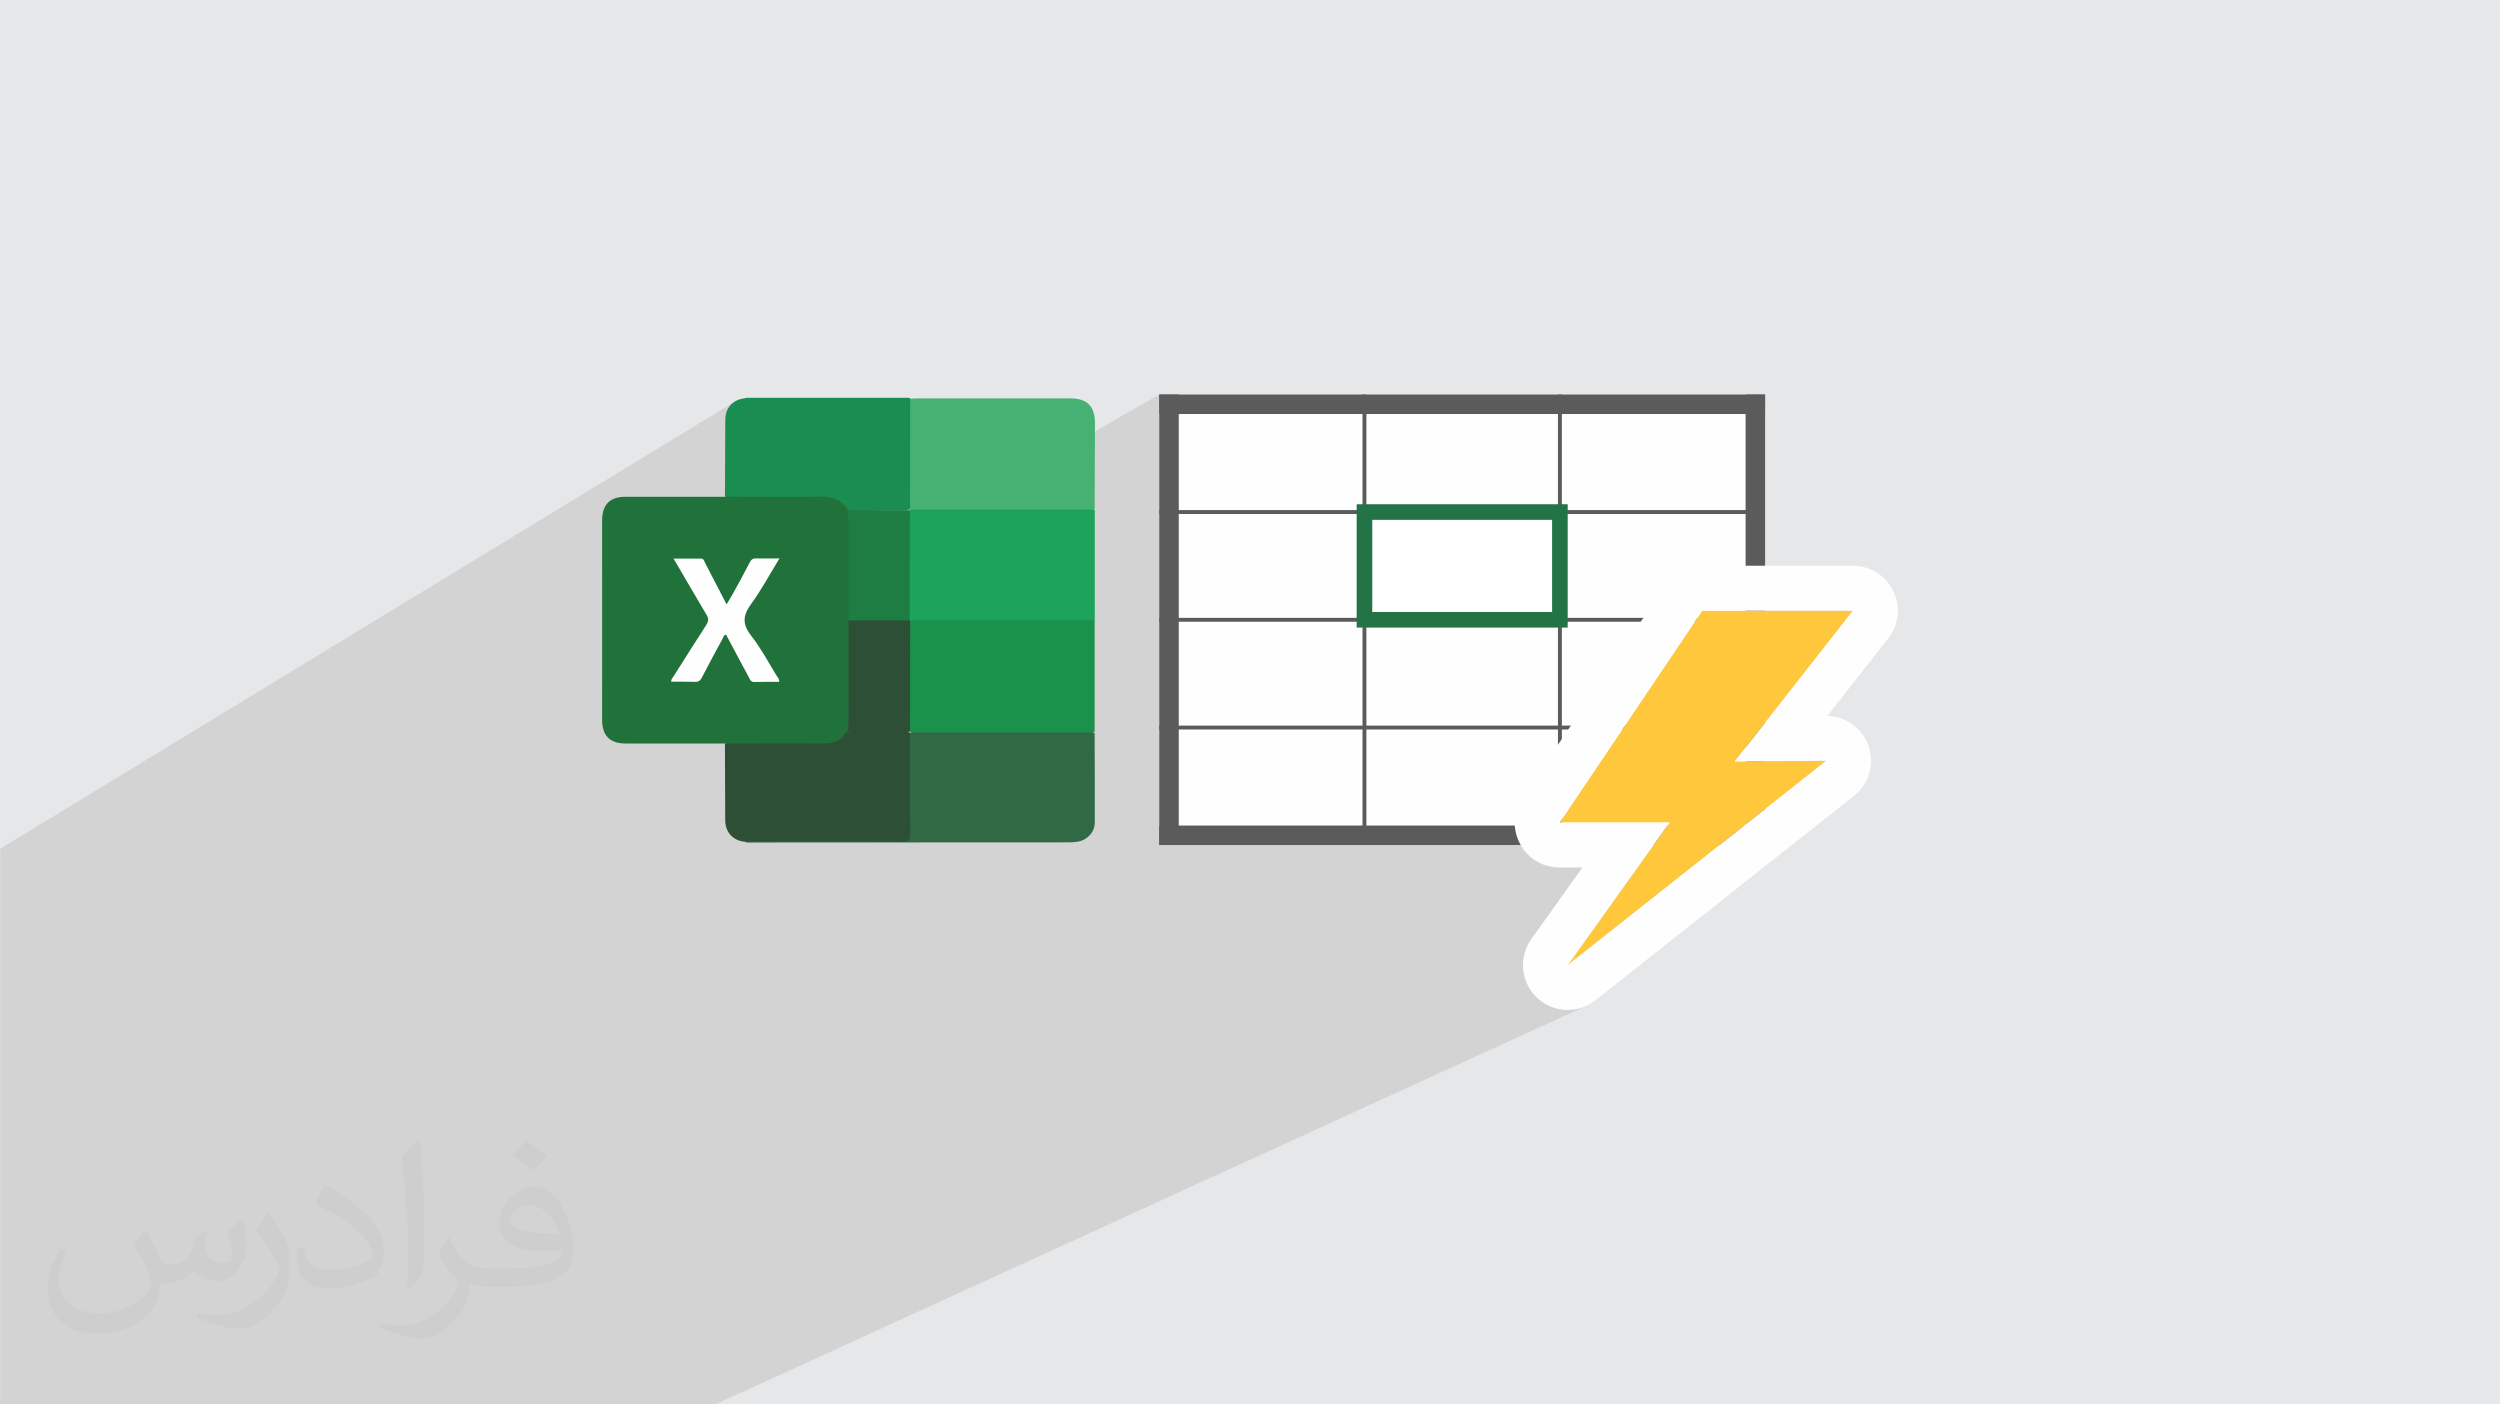 <?xml version="1.0" encoding="UTF-8"?>
<!DOCTYPE svg PUBLIC "-//W3C//DTD SVG 1.0//EN" "http://www.w3.org/TR/2001/REC-SVG-20010904/DTD/svg10.dtd">
<!-- Creator: CorelDRAW -->
<svg xmlns="http://www.w3.org/2000/svg" xml:space="preserve" width="3.708in" height="2.083in" version="1.0" style="shape-rendering:geometricPrecision; text-rendering:geometricPrecision; image-rendering:optimizeQuality; fill-rule:evenodd; clip-rule:evenodd"
viewBox="0 0 3702.73 2080.18"
 xmlns:xlink="http://www.w3.org/1999/xlink"
 xmlns:xodm="http://www.corel.com/coreldraw/odm/2003">
 <defs>
  <style type="text/css">
   <![CDATA[
    .fil8 {fill:#1A8D50}
    .fil4 {fill:#1A924C}
    .fil10 {fill:#1D7D43}
    .fil6 {fill:#1EA35C}
    .fil3 {fill:#21723A}
    .fil9 {fill:#2D4F35}
    .fil5 {fill:#316944}
    .fil7 {fill:#47B174}
    .fil11 {fill:#FEFEFE}
    .fil15 {fill:#FFC73B}
    .fil13 {fill:white}
    .fil14 {fill:#227447;fill-rule:nonzero}
    .fil12 {fill:#5B5B5B;fill-rule:nonzero}
    .fil2 {fill:#373435;fill-opacity:0.031}
    .fil1 {fill:#2B2A29;fill-opacity:0.102}
    .fil0 {fill:#E6E7E8}
   ]]>
  </style>
 </defs>
 <g id="Layer_x0020_1">
  <polygon class="fil0" points="-0,0 3702.73,0 3702.73,2080.18 -0,2080.18 "/>
  <path class="fil1" d="M1059.38 2080.18l-106.78 0 -32.09 0 -0.02 0 -118.42 0 -0.16 0 -97.25 0 -0.01 0 -5.88 0 -24.11 0 -28.68 0 -20.66 0 -86.49 0 -451.28 0 -0.02 0 -47.57 0 -39.98 0 0 -10.13 0 -1.54 0 -5.07 0 -7.75 0 -73.81 0 -4.82 0 -21.67 0 -2.36 0 -9.14 0 -0.09 0 -0.01 0 -0 0 -0.01 0 -1.41 0 -0.31 0 -92.58 0 -0.79 0 -0.07 0 -4.74 0 -0.22 0 -0.1 0 -0.12 0 -24.56 0 -0.15 0 -0.01 0 -0.08 0 -0 0 -1.48 0 -0.39 0 -0.13 0 -0.71 0 -12.49 0 -0.2 0 -0.02 0 -0.01 0 -0 0 -0 0 -0.06 0 -1.57 0 -86.08 0 -4.82 0 -10.37 0 -0.32 0 -0.01 0 -0 0 -0.02 0 -0.08 0 -0.31 0 -25.36 0 -0 0 -0.02 0 -0.01 0 -8.18 0 -1.58 0 -0.09 0 -2.72 0 -35.8 0 -33.86 0 -16.02 0 -8.05 0 -0.01 0 -32.28 0 -2.82 0 -0.36 0 -0.05 0 -0.01 0 -0.64 0 -0.16 0 -0.18 0 -0.17 0 -43.75 0 -0.13 0 -36.7 0 -16.72 0 -43.5 0 -0.05 0 -0.01 0 -15.48 0 -0.02 0 -0.28 0 -65.97 0 -20.13 0 -15.35 0 -15.86 1086.24 -661.16 -4.16 3.68 -3.35 4.41 -2.48 5.09 -1.56 5.72 -0.59 6.3 -0.04 7.17 -0.04 7.17 -0.03 7.16 -0.03 7.15 -0.03 7.15 -0.02 7.15 -0.02 7.15 -0.02 7.14 -0.02 7.14 -0.02 7.14 -0.02 7.13 -0.03 7.13 -0.03 7.13 -0.03 7.13 -0.04 7.13 -0.04 7.13 0.51 0 -0.31 0.2 -182.15 108.39 0 0.33 0 4.32 0 4.32 0 4.32 0 3.77 456.31 -270.72 0 0.01 0 0.06 -456.31 270.72 0 0.49 0 4.32 0 4.32 0 4.32 0 4.32 0 4.32 0 4.32 0 4.32 0 4.32 0 4.32 0 4.31 0 4.31 0 18.44 0 4.32 0 4.32 0 4.32 0 4.32 0 4.32 0 4.32 0 4.32 0 4.32 0 4.32 0 1.62 365.73 -212.89 0.14 0.06 -365.86 212.96 0 2.57 0 4.32 0 4.32 0 4.32 0 4.32 0 4.32 0 4.32 0 4.32 0 4.32 0 4.32 0 4.32 0 2.47 452.01 -260.82 0.5 -0.15 0.23 -0.08 3.12 -1.8 0.23 0.26 0.1 0.04 0.1 0.04 0.1 0.04 0.1 0.04 0.1 0.04 0.1 0.04 0.1 0.03 0.1 0.03 0.7 0.18 0.71 0.12 0.72 0.07 0.73 0.04 0.74 0.01 0.74 -0.01 0.74 -0.01 0.74 -0.01 8.09 0 8.09 0 8.09 0 8.09 0 8.1 0 8.09 0 8.1 0 8.1 0 0.41 0 297.4 -170.35 0 0.01 0 28.85 0 142.29 0 5.78 0 153.83 0 5.77 0 153.84 0 5.77 0 142.29 0 28.85 0 0.01 535.37 0 2.28 3.64 2.5 3.49 2.71 3.31 2.92 3.13 3.11 2.93 3.29 2.74 3.47 2.52 3.63 2.3 3.79 2.06 3.92 1.82 4.06 1.57 3.23 1.01 323.07 -154.75 90.65 -0.7 -375.79 178.6 -3.54 4.96 123.43 -58.62 0.01 0 -127.02 177.83 -0.02 0.02 -60.08 27.89 1.95 3.93 2.85 4.71 3.29 4.54 4.47 5.11 4.87 4.54 5.22 3.97 5.52 3.4 5.78 2.81 5.99 2.23 6.16 1.64 6.27 1.04 6.34 0.44 6.37 -0.17 6.35 -0.78 6.27 -1.4 6.16 -2.02 6 -2.66 -417.14 190.89 394.31 400.55 -394.31 -400.55 -21.59 9.88 364.39 390.66 -364.39 -390.66 -65.91 30.16 282.97 360.5 -282.97 -360.5 -537.26 245.86 -4.93 114.65 4.93 -114.65 -250.53 114.65zm-354.72 0l0.01 0"/>
  <path class="fil2" d="M215.96 1821.93c7.07,10.71 11.65,21.01 16.13,32.45 3.33,6.66 5.09,18.93 20.7,18.93 4.57,0 11.13,-1.35 16.95,-4.57 6.55,-3.44 11.54,-8.64 14.15,-16.53l6.24 -21.01 15.19 -7.49 1.04 1.04c-2.08,7.91 -2.59,15.5 -2.59,21.43 0,17.57 15.19,24.23 27.25,24.23 7.07,0 13.42,-3.44 13.42,-9.89 0,-8.32 -3.53,-22.47 -8.12,-35.16 7.07,-7.07 14.15,-14.15 22.26,-19.87l1.25 0.63c3.53,14.98 5.51,29.75 5.51,39.63 0,9.67 -4.27,20.39 -7.8,27.36 -7.28,13.73 -20.18,24.65 -35.78,24.65 -11.85,0 -25.06,-5.93 -34.12,-16.95l-0.52 0c-8.53,10.61 -21.74,20.18 -42.86,20.18l-6.55 0c-1.04,13.94 -4.05,23.81 -8.64,32.66 -12.58,24.54 -49.92,41.92 -85.08,41.92 -48.89,0 -73.43,-28.19 -73.43,-65.73 0,-23.19 7.59,-44.72 19.24,-60.01l9.56 3.95c-7.28,13.94 -12.17,27.04 -12.17,39.94 0,35.16 28.61,51.9 61.58,51.9 30.58,0 68.44,-19.45 75.31,-42.02 -2.59,-24.65 -11.85,-36.19 -26,-58.66 4.27,-7.49 9.78,-14.98 16.64,-22.98l1.25 0 0 0 0 0 -0.01 -0.04zm563.83 -132.3c10.3,6.45 20.39,14.04 30.27,22.78 -5.51,7.8 -12.38,14.88 -20.91,21.12 -9.89,-8.01 -19.76,-14.88 -29.86,-22.16 6.86,-7.7 13.63,-15.08 20.49,-21.74l0 0 0 0 0 0 0 0 0 0 0.01 0zm5.3 96.11c-16.64,0 -30.27,10.92 -30.27,19.03 0,17.38 33.28,22.78 73.12,22.56 -4.99,-20.39 -22.47,-41.61 -42.86,-41.61l0 0.01zm-37.35 92.99c21.64,0 40.57,-0.63 55.02,-4.27 16.13,-4.05 29.75,-12.17 29.75,-17.78 0,-1.46 0,-3.22 -0.52,-4.68 -9.05,0.83 -19.45,0.83 -28.5,0.83 -29.33,0 -51.79,-6.66 -60.64,-23.09 -2.19,-4.57 -3.74,-9.67 -3.74,-15.5 0,-15.92 6.86,-31.41 18.93,-42.13 10.08,-8.84 21.22,-14.35 32.55,-14.35 20.49,0 36.81,16.44 48.26,42.34 6.24,14.15 10.5,30.47 10.5,51.07 0,13.73 -3.74,25.27 -12.27,33.8 -15.92,15.4 -45.24,21.22 -90.17,21.22l-20.39 0 0 0 -5.3 0c-11.13,0 -19.14,-1.98 -25.48,-6.86l-1.04 0c0.31,2.59 0.52,5.09 0.52,7.49 0,10.08 -3.33,22.98 -10.08,33.28 -19.97,29.64 -41.61,42.53 -60.33,42.53 -18.93,0 -42.13,-7.28 -63.03,-16.75l3.74 -7.28c6.76,2.81 16.13,4.68 29.02,4.68 33.8,0 78.21,-32.45 83.72,-64.17 -1.25,-2.59 -3.53,-6.03 -6.76,-9.67 -9.89,-11.75 -16.13,-21.53 -21.95,-31.82 4.99,-9.89 9.56,-17.78 13.83,-24.96l1.77 -0.21c14.46,29.44 27.56,46.28 56.78,46.28l4.57 0 0 0 21.22 0 0 0 0 0 0 0 0 0 0 0 0.04 0zm-146.45 31.1c2.5,-13.52 2.7,-28.7 2.7,-42.86l0 -21.01c0,-39.21 -4.99,-96.2 -9.05,-133.34 7.07,-7.59 16.95,-16.53 24.75,-22.56l2.29 0.63c5.3,46.7 6.55,100.79 6.55,150.81 0,13.11 -0.52,25.9 -1.77,35.26 -0.73,11.85 -7.59,20.8 -22.26,34.53l-3.22 -1.46zm-150.71 -61.89c0.73,18.41 9.78,32.87 41.4,32.87 19.66,0 36.3,-5.09 54.71,-13.83 3.33,-1.46 5.09,-3.44 5.09,-5.09 0,-11.54 -8.84,-26.83 -23.71,-40.77 -14.46,-13.11 -33.6,-24.65 -51.48,-32.35 -6.14,-2.59 -8.12,-5.3 -8.12,-7.91 0,-5.3 7.07,-16.44 12.9,-24.44l1.98 -0.21c20.49,10.71 43.38,26.63 60.33,44.3 15.4,16.33 24.96,32.87 24.96,50.86 0,13.31 -4.05,25.79 -10.61,37.44 -22.47,11.33 -46.39,19.97 -70.1,19.97 -28.81,0 -48.47,-13.52 -48.47,-45.24 0,-3.44 0,-8.73 1.25,-15.61l9.89 0 0 0 0 0 0 0 0 0 0 0 -0.01 0zm-52.11 -52.32l17.89 28.92c6.55,10.71 12.69,22.37 12.69,40.77l0 23.5c0,19.03 -12.17,39.42 -31.82,59.6 -15.4,13.63 -29.02,19.45 -41.61,19.45 -18.72,0 -40.15,-5.82 -64.9,-16.44l2.81 -7.28c7.8,2.08 16.84,3.84 27.98,3.84 35.58,-0.21 71.97,-26.21 88.61,-57.93 1.98,-3.64 2.7,-7.07 2.7,-9.47 0,-3.64 -1.98,-7.7 -3.53,-11.33 -9.05,-17.05 -19.14,-32.66 -30.27,-47.12 5.82,-9.16 11.65,-17.99 17.99,-26.73l1.46 0.21 0 0 0 0 0 0 0 0 0 0 -0.01 0z"/>
  <g id="_3022841240448">
   <g>
    <path class="fil3" d="M1073.87 1101.27c-49.19,0 -98.13,0 -147.31,0 -23.45,0 -34.84,-11.61 -34.84,-35.29 0,-45.99 0,-92.2 0,-138.22l0 -18.44c0,-45.99 0,-92.21 0,-138.21 0,-23.68 11.38,-35.3 34.84,-35.3 49.17,0 98.13,0 147.31,0 4.33,-2.96 9.12,-2.73 13.88,-2.73 44.86,0 89.48,0.22 134.34,-0.23 15.49,0 26.64,6.15 34.16,19.36 0.44,1.13 0.92,2.27 1.36,3.64 1.6,3.87 2.27,8.21 2.27,12.3 0,50.09 0.45,100.18 -0.23,150.05 0.44,49.87 0.23,99.96 0.23,149.82 0,4.77 -0.69,9.57 -2.74,14.12 -0.44,1.82 -1.6,3.42 -2.5,5.02 -7.97,11.61 -18.89,16.62 -33.03,16.62 -44.61,-0.23 -89.25,0 -133.88,-0.23 -4.77,0 -9.79,0.23 -13.88,-2.74l0 0.44 0.02 0.02 0.01 0.03 0 -0.02 0.01 -0.03 -0.02 0.02z"/>
    <path class="fil4" d="M1621.24 918.66c0,54.87 0,109.97 0,164.84 -3.41,3.19 -7.74,2.72 -11.84,2.72 -83.1,0 -166.44,0 -249.54,0 -4.1,0 -8.42,0.45 -12.08,-2.26 -3.41,-4.1 -2.95,-9.12 -2.95,-13.9 0,-45.77 0,-91.75 0,-137.52 0,-4.1 0,-8.43 2.04,-12.28 4.78,-5.91 11.62,-4.78 17.99,-4.78 54.19,-0.22 108.39,0 162.58,0 26.42,0 52.83,0 79.46,0 5.01,0 10.47,-0.68 14.8,3.19l-0.44 0 -0.02 -0.02 0 -0.01 0 0.01 0 -0.01 0 0 0 0.02z"/>
    <path class="fil5" d="M1621.24 1085.57c0,44.16 0.44,88.57 0.22,132.75 0,14.57 -11.38,26.17 -25.72,28.46 -4.33,0.68 -9.11,0.92 -13.44,0.92 -156.2,0 -312.63,0.22 -468.81,0.22 -3.41,0 -7.05,0.68 -10.47,-0.92 4.77,-4.77 10.92,-3.41 16.62,-3.41 69.44,0 138.67,0 208.11,0 16.85,0 16.85,0 16.85,-17.08 0,-41.67 0,-83.33 0,-125 0,-5.46 -0.92,-11.16 2.96,-15.71 2.73,-1.6 5.69,-0.92 8.42,-0.92 85.62,0 171,0 256.62,0 2.95,0 5.92,-0.69 8.43,0.92l0.21 -0.22 0 0 0 0 0 -0.01 0 -0.01 0 0.01z"/>
    <path class="fil6" d="M1621.24 918.66c-86.75,0 -173.27,0 -260.02,0 -4.55,0 -9.12,-0.92 -13.22,1.82 -1.14,-0.92 -1.82,-1.82 -2.27,-3.19 -1.14,-3.19 -1.14,-6.38 -1.14,-9.58 0,-46.45 0,-93.13 0,-139.58 0,-4.55 -0.22,-9.1 2.72,-12.98 3.41,-2.5 7.28,-2.27 11.16,-2.27 83.56,0 167.12,0 250.91,0 4.1,0 8.42,-0.45 12.08,2.74 0,54.41 0,108.6 0,163.02l-0.22 0 0.01 -0.02 0.01 -0.01 -0.01 0.02 -0.01 0.02 0 0 0 0.01z"/>
    <path class="fil7" d="M1348.03 590.57c3.19,-0.22 6.38,-0.46 9.56,-0.46 75.81,0 151.64,0 227.7,0 25.04,0 36.42,11.62 36.42,36.89 0,42.36 -0.22,84.7 -0.44,126.82 -2.27,1.6 -5.01,0.92 -7.52,0.92 -86.53,0 -173.05,0 -259.34,0 -2.27,0 -4.55,0.22 -6.6,-0.68 -3.41,-3.64 -2.95,-8.43 -2.95,-12.74 0,-45.99 0,-91.98 0,-137.97 0,-4.33 -0.44,-9.12 3.19,-12.74l0 0 0 -0.01 0 0 -0.01 0 0 -0.01 -0.01 -0.02z"/>
    <path class="fil8" d="M1348.03 590.57c0,54.43 0,108.84 -0.22,163.03 -3.18,2.96 -7.04,2.72 -10.92,2.72 -23.68,0 -47.36,0 -71.04,0 -3.87,0 -7.74,0.44 -10.92,-2.72 -9.57,-13.44 -22.09,-18.2 -38.94,-17.99 -47.37,0.92 -94.94,0.22 -142.32,0 0.22,-38.03 0.22,-76.06 0.44,-114.3 0.22,-17.54 11.4,-29.38 28.91,-31.42 2.27,-0.92 4.56,-0.68 6.6,-0.68 76.73,0 153.7,0 230.43,0 2.51,0 5.24,-0.44 7.52,0.68l0 0 0.46 0.68 0.01 0 -0.01 0 0 -0.01 0.01 0 -0.01 0.01z"/>
    <path class="fil9" d="M1347.78 1085.79c0,50.09 -0.22,99.97 0.22,150.05 0,8.42 -2.06,10.93 -10.7,10.71 -74.22,-0.45 -148.46,-0.22 -222.68,-0.22 -3.87,0 -7.74,0.22 -11.63,0.44 -17.31,-1.6 -28.68,-13.88 -28.91,-31.41 -0.22,-38.03 -0.22,-76.06 -0.44,-114.08 48.96,0 98.13,-0.44 147.09,0 14.12,0.22 24.36,-4.55 31.87,-15.93 3.19,-1.82 6.38,-2.74 10.02,-2.74 25.26,0 50.55,0 76.06,0 2.51,0 5.24,0.22 7.52,1.6 0.44,0.45 0.92,0.92 1.36,1.36l0.22 0.22 -0.02 0 0 0.01 0 -0.01 0 0 0 0 0.02 0z"/>
    <path class="fil9" d="M1347.57 918.88c0.22,0.68 0.22,1.14 0.46,1.82 0,54.41 -0.22,108.6 -0.22,162.79 0,0 0,0 0,0 -15.71,2.27 -31.41,0.92 -46.91,0.92 -15.25,0 -30.74,1.36 -45.99,-0.92 2.51,-9.11 1.82,-18.44 1.82,-27.78 0,-45.78 0,-91.31 0,-137.08 3.41,-3.19 7.52,-3.19 11.82,-3.19 22.54,0 44.87,0 67.39,0 4.1,0 8.43,0 11.84,3.19l-0.22 0.22 0 0 0.01 0.01 0 0 -0.01 0 0 0 0.01 0.02z"/>
    <path class="fil10" d="M1347.57 918.88c-30.28,0 -60.56,0 -91.07,0 0,-48.05 0,-96.09 0,-144.36 0,-6.37 0,-12.74 -1.82,-19.12 30.96,0.22 61.93,0.22 92.89,0.45 0,54.41 0,108.61 -0.22,163.02l0.22 0 0.01 0 0 0 0 0.01 -0.01 0z"/>
    <path class="fil11" d="M1154.02 1009.97c-12.3,0 -24.58,-0.22 -36.66,0.22 -5.24,0.23 -6.38,-3.41 -8.2,-6.84 -11.38,-20.96 -22.54,-42.12 -33.7,-63.07 -3.87,0 -3.87,3.41 -5.01,5.24 -10.46,19.35 -20.95,38.47 -30.96,58.06 -2.27,4.54 -5.01,6.6 -10.47,6.37 -11.61,-0.44 -23.22,-0.22 -34.84,-0.22 -0.46,-3.87 2.27,-6.15 3.85,-8.65 15.93,-25.04 31.65,-50.32 47.81,-75.14 3.64,-5.69 4.1,-9.56 0.44,-15.49 -16.16,-27.09 -31.87,-54.41 -48.72,-83.1 14.58,0 27.55,0 40.53,0 4.33,0 4.77,3.85 6.14,6.37 10.46,20.04 20.71,40.08 31.87,61.47 2.95,-5.01 5.47,-8.88 7.75,-12.98 9.11,-16.41 18.2,-32.79 26.63,-49.4 2.27,-4.33 5.02,-5.92 9.79,-5.69 10.92,0.22 21.62,0 34.15,0 -14.36,23.45 -26.63,46.45 -41.89,67.4 -12.54,17.08 -13.44,30.05 0,47.13 14.34,18.22 25.26,38.94 37.34,58.74 1.6,2.74 4.33,4.78 4.1,9.12l0 0.46 0.02 -0.02 0.02 0.02 0 -0.01 0 0.02 0.02 -0.01z"/>
   </g>
   <polygon class="fil11" points="1734.82,598.82 2603.29,598.82 2603.29,1237.25 1734.82,1237.25 "/>
   <path class="fil12" d="M1731.41 595.94l871.35 0 0 644.2 -874.24 0 0 -644.2 2.89 0 0 0zm865.58 5.77l-862.69 0 0 632.65 862.69 0 0 -632.65z"/>
   <polygon class="fil12" points="1716.98,1251.66 1716.98,584.4 1745.84,584.4 1745.84,1251.66 "/>
   <polygon class="fil12" points="2018.01,1251.66 2018.01,584.4 2023.78,584.4 2023.78,1251.66 "/>
   <polygon class="fil12" points="2307.5,1251.66 2307.5,584.4 2313.27,584.4 2313.27,1251.66 "/>
   <polygon class="fil12" points="2585.45,1251.66 2585.45,584.4 2614.31,584.4 2614.31,1251.66 "/>
   <polygon class="fil12" points="1716.98,1222.81 2614.3,1222.81 2614.3,1251.68 1716.98,1251.68 "/>
   <polygon class="fil12" points="1716.98,1074.75 2614.3,1074.75 2614.3,1080.53 1716.98,1080.53 "/>
   <polygon class="fil12" points="1716.98,915.15 2614.3,915.15 2614.3,920.92 1716.98,920.92 "/>
   <polygon class="fil12" points="1716.98,755.54 2614.3,755.54 2614.3,761.32 1716.98,761.32 "/>
   <polygon class="fil12" points="1716.98,584.39 2614.3,584.39 2614.3,613.24 1716.98,613.24 "/>
   <polygon class="fil13" points="2020.9,758.43 2310.38,758.43 2310.38,918.04 2020.9,918.04 "/>
   <path class="fil14" d="M2020.9 746.89l301.03 0 0 182.69 -312.57 0 0 -182.69 11.54 0zm277.95 23.09l-266.4 0 0 136.52 266.4 0 0 -136.52z"/>
   <g>
    <polygon class="fil15" points="2521.16,904.54 2744.44,904.54 2569.44,1127.8 2704.97,1126.75 2322.04,1429.52 2472.89,1218.32 2309.96,1218.32 "/>
    <path id="_1" class="fil11" d="M2521.16 837.98l223.28 0c36.76,0 66.56,29.81 66.56,66.56 0,17.53 -6.78,33.47 -17.86,45.36l-86.66 110.56c35.8,0.8 64.65,30.01 64.79,66.03 0.09,21.91 -10.47,41.37 -26.8,53.51l-381.35 301.53c-28.72,22.69 -70.4,17.8 -93.09,-10.92 -18.69,-23.66 -18.66,-56.13 -2.01,-79.51l-0.07 -0.05 75.82 -106.15 -33.81 0c-36.76,0 -66.56,-29.81 -66.56,-66.56 0,-15.67 5.42,-30.08 14.49,-41.46l208.15 -309.26c12.78,-19.09 33.76,-29.41 55.13,-29.43l0 -0.21 -0.01 0zm0 66.56l223.28 0 -175.01 223.26 135.53 -1.05 -382.93 302.78 150.85 -211.2 -162.93 0 211.2 -313.79 0.01 0z"/>
   </g>
  </g>
 </g>
</svg>
